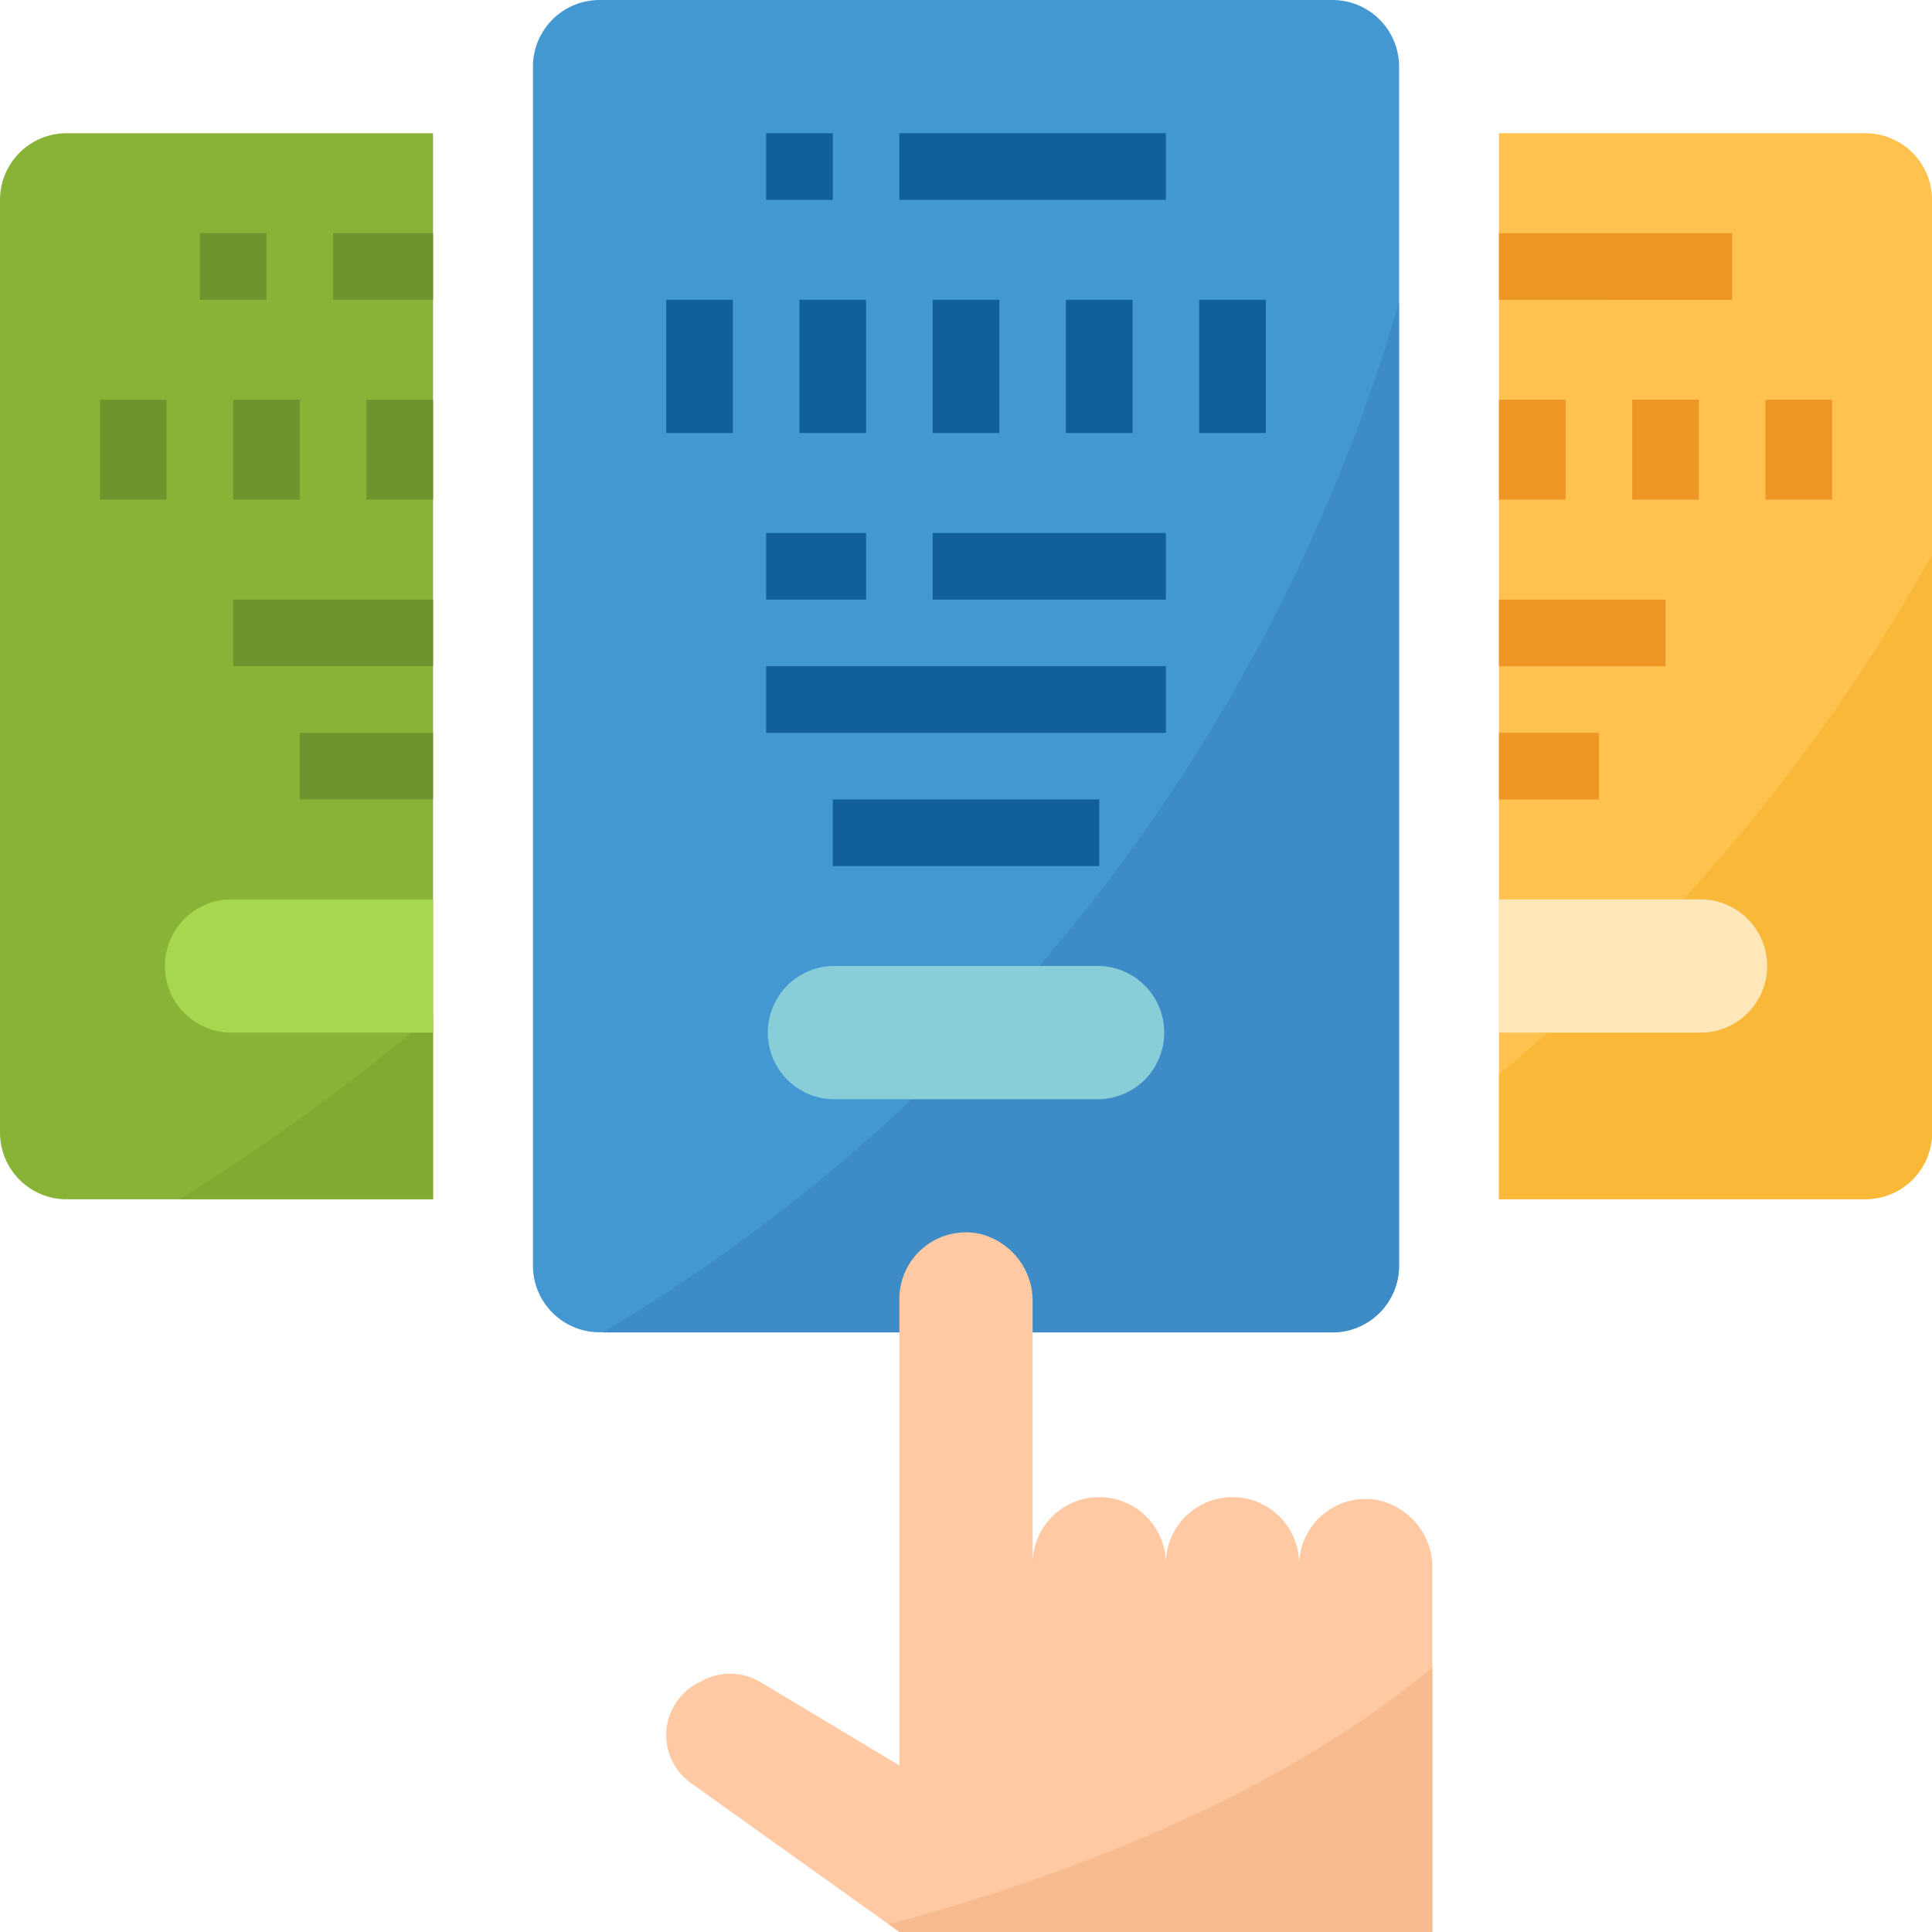 <svg id="subscription_1_" data-name="subscription (1)" xmlns="http://www.w3.org/2000/svg" width="47.169" height="47.169" viewBox="0 0 47.169 47.169">
  <path id="Path_26672" data-name="Path 26672" d="M360,58.024h8.946a1.627,1.627,0,0,0,1.627-1.627V33.627A1.627,1.627,0,0,0,368.946,32H360" transform="translate(-323.403 -28.747)" fill="#ffc24f"/>
  <path id="Path_26673" data-name="Path 26673" d="M360,145.976v3.048h8.946a1.627,1.627,0,0,0,1.627-1.627V133.3A44.746,44.746,0,0,1,360,145.976Zm0,0" transform="translate(-323.403 -119.747)" fill="#fab839"/>
  <path id="Path_26674" data-name="Path 26674" d="M129.627,0h17.892a1.627,1.627,0,0,1,1.627,1.627V30.9a1.627,1.627,0,0,1-1.627,1.627H129.627A1.627,1.627,0,0,1,128,30.9V1.627A1.627,1.627,0,0,1,129.627,0Zm0,0" transform="translate(-114.988)" fill="#4398d1"/>
  <path id="Path_26675" data-name="Path 26675" d="M144.8,97.78h17.81a1.627,1.627,0,0,0,1.627-1.627V72.633A43.341,43.341,0,0,1,144.8,97.78Zm0,0" transform="translate(-130.081 -65.249)" fill="#3e8cc7"/>
  <path id="Path_26676" data-name="Path 26676" d="M1.627,32A1.627,1.627,0,0,0,0,33.627V56.4a1.627,1.627,0,0,0,1.627,1.627h8.946V32Zm0,0" transform="translate(0 -28.747)" fill="#88b337"/>
  <path id="Path_26677" data-name="Path 26677" d="M49.38,248.273v-4.5a54.519,54.519,0,0,1-6.181,4.5Zm0,0" transform="translate(-38.808 -218.996)" fill="#80ab30"/>
  <path id="Path_26678" data-name="Path 26678" d="M185.627,232h6.506a1.627,1.627,0,0,1,0,3.253h-6.506a1.627,1.627,0,0,1,0-3.253Zm0,0" transform="translate(-165.295 -208.416)" fill="#87ced9"/>
  <path id="Path_26679" data-name="Path 26679" d="M41.627,216a1.627,1.627,0,1,0,0,3.253h4.88V216Zm0,0" transform="translate(-35.934 -194.042)" fill="#a7d64f"/>
  <path id="Path_26680" data-name="Path 26680" d="M364.88,216H360v3.253h4.88a1.627,1.627,0,1,0,0-3.253Zm0,0" transform="translate(-323.403 -194.042)" fill="#ffe7ba"/>
  <path id="Path_26681" data-name="Path 26681" d="M177.352,302.517a1.627,1.627,0,0,0-1.9,1.6,1.627,1.627,0,1,0-3.253,0,1.627,1.627,0,1,0-3.253,0V297.7a1.688,1.688,0,0,0-1.353-1.692,1.627,1.627,0,0,0-1.9,1.6V309l-3.39-2.033a1.434,1.434,0,0,0-1.383-.054l-.127.064a1.436,1.436,0,0,0-.191,2.452l5.092,3.637h13.012v-8.859A1.688,1.688,0,0,0,177.352,302.517Zm0,0" transform="translate(-143.735 -265.898)" fill="#fec9a3"/>
  <g id="Group_15092" data-name="Group 15092" transform="translate(16.265 3.253)">
    <path id="Path_26682" data-name="Path 26682" d="M184,32h1.627v1.627H184Zm0,0" transform="translate(-181.56 -32)" fill="#126099"/>
    <path id="Path_26683" data-name="Path 26683" d="M216,32h6.506v1.627H216Zm0,0" transform="translate(-210.307 -32)" fill="#126099"/>
    <path id="Path_26684" data-name="Path 26684" d="M160,72h1.627v3.253H160Zm0,0" transform="translate(-160 -67.934)" fill="#126099"/>
    <path id="Path_26685" data-name="Path 26685" d="M192,72h1.627v3.253H192Zm0,0" transform="translate(-188.747 -67.934)" fill="#126099"/>
    <path id="Path_26686" data-name="Path 26686" d="M224,72h1.627v3.253H224Zm0,0" transform="translate(-217.494 -67.934)" fill="#126099"/>
    <path id="Path_26687" data-name="Path 26687" d="M256,72h1.627v3.253H256Zm0,0" transform="translate(-246.241 -67.934)" fill="#126099"/>
    <path id="Path_26688" data-name="Path 26688" d="M288,72h1.627v3.253H288Zm0,0" transform="translate(-274.988 -67.934)" fill="#126099"/>
    <path id="Path_26689" data-name="Path 26689" d="M224,128h5.693v1.627H224Zm0,0" transform="translate(-217.494 -118.241)" fill="#126099"/>
    <path id="Path_26690" data-name="Path 26690" d="M184,128h2.44v1.627H184Zm0,0" transform="translate(-181.56 -118.241)" fill="#126099"/>
    <path id="Path_26691" data-name="Path 26691" d="M184,160h9.759v1.627H184Zm0,0" transform="translate(-181.56 -146.988)" fill="#126099"/>
    <path id="Path_26692" data-name="Path 26692" d="M200,192h6.506v1.627H200Zm0,0" transform="translate(-195.934 -175.735)" fill="#126099"/>
  </g>
  <path id="Path_26693" data-name="Path 26693" d="M80,56h2.44v1.627H80Zm0,0" transform="translate(-71.867 -50.307)" fill="#70942d"/>
  <path id="Path_26694" data-name="Path 26694" d="M24,96h1.627v2.44H24Zm0,0" transform="translate(-21.56 -86.241)" fill="#70942d"/>
  <path id="Path_26695" data-name="Path 26695" d="M56,96h1.627v2.44H56Zm0,0" transform="translate(-50.307 -86.241)" fill="#70942d"/>
  <path id="Path_26696" data-name="Path 26696" d="M88,96h1.627v2.44H88Zm0,0" transform="translate(-79.054 -86.241)" fill="#70942d"/>
  <path id="Path_26697" data-name="Path 26697" d="M48,56h1.627v1.627H48Zm0,0" transform="translate(-43.12 -50.307)" fill="#70942d"/>
  <path id="Path_26698" data-name="Path 26698" d="M56,144h4.88v1.627H56Zm0,0" transform="translate(-50.307 -129.361)" fill="#70942d"/>
  <path id="Path_26699" data-name="Path 26699" d="M72,176h3.253v1.627H72Zm0,0" transform="translate(-64.681 -158.108)" fill="#70942d"/>
  <path id="Path_26700" data-name="Path 26700" d="M360,56h5.693v1.627H360Zm0,0" transform="translate(-323.403 -50.307)" fill="#ed9624"/>
  <path id="Path_26701" data-name="Path 26701" d="M424,96h1.627v2.44H424Zm0,0" transform="translate(-380.897 -86.241)" fill="#ed9624"/>
  <path id="Path_26702" data-name="Path 26702" d="M392,96h1.626v2.44H392Zm0,0" transform="translate(-352.15 -86.241)" fill="#ed9624"/>
  <path id="Path_26703" data-name="Path 26703" d="M360,96h1.627v2.44H360Zm0,0" transform="translate(-323.403 -86.241)" fill="#ed9624"/>
  <path id="Path_26704" data-name="Path 26704" d="M360,144h4.066v1.627H360Zm0,0" transform="translate(-323.403 -129.361)" fill="#ed9624"/>
  <path id="Path_26705" data-name="Path 26705" d="M360,176h2.44v1.627H360Zm0,0" transform="translate(-323.403 -158.108)" fill="#ed9624"/>
  <path id="Path_26706" data-name="Path 26706" d="M213.708,406.987H226.72v-6.452c-4.015,3.325-9.447,5.246-13.271,6.262Zm0,0" transform="translate(-191.75 -359.818)" fill="#f7bb8f"/>
</svg>
